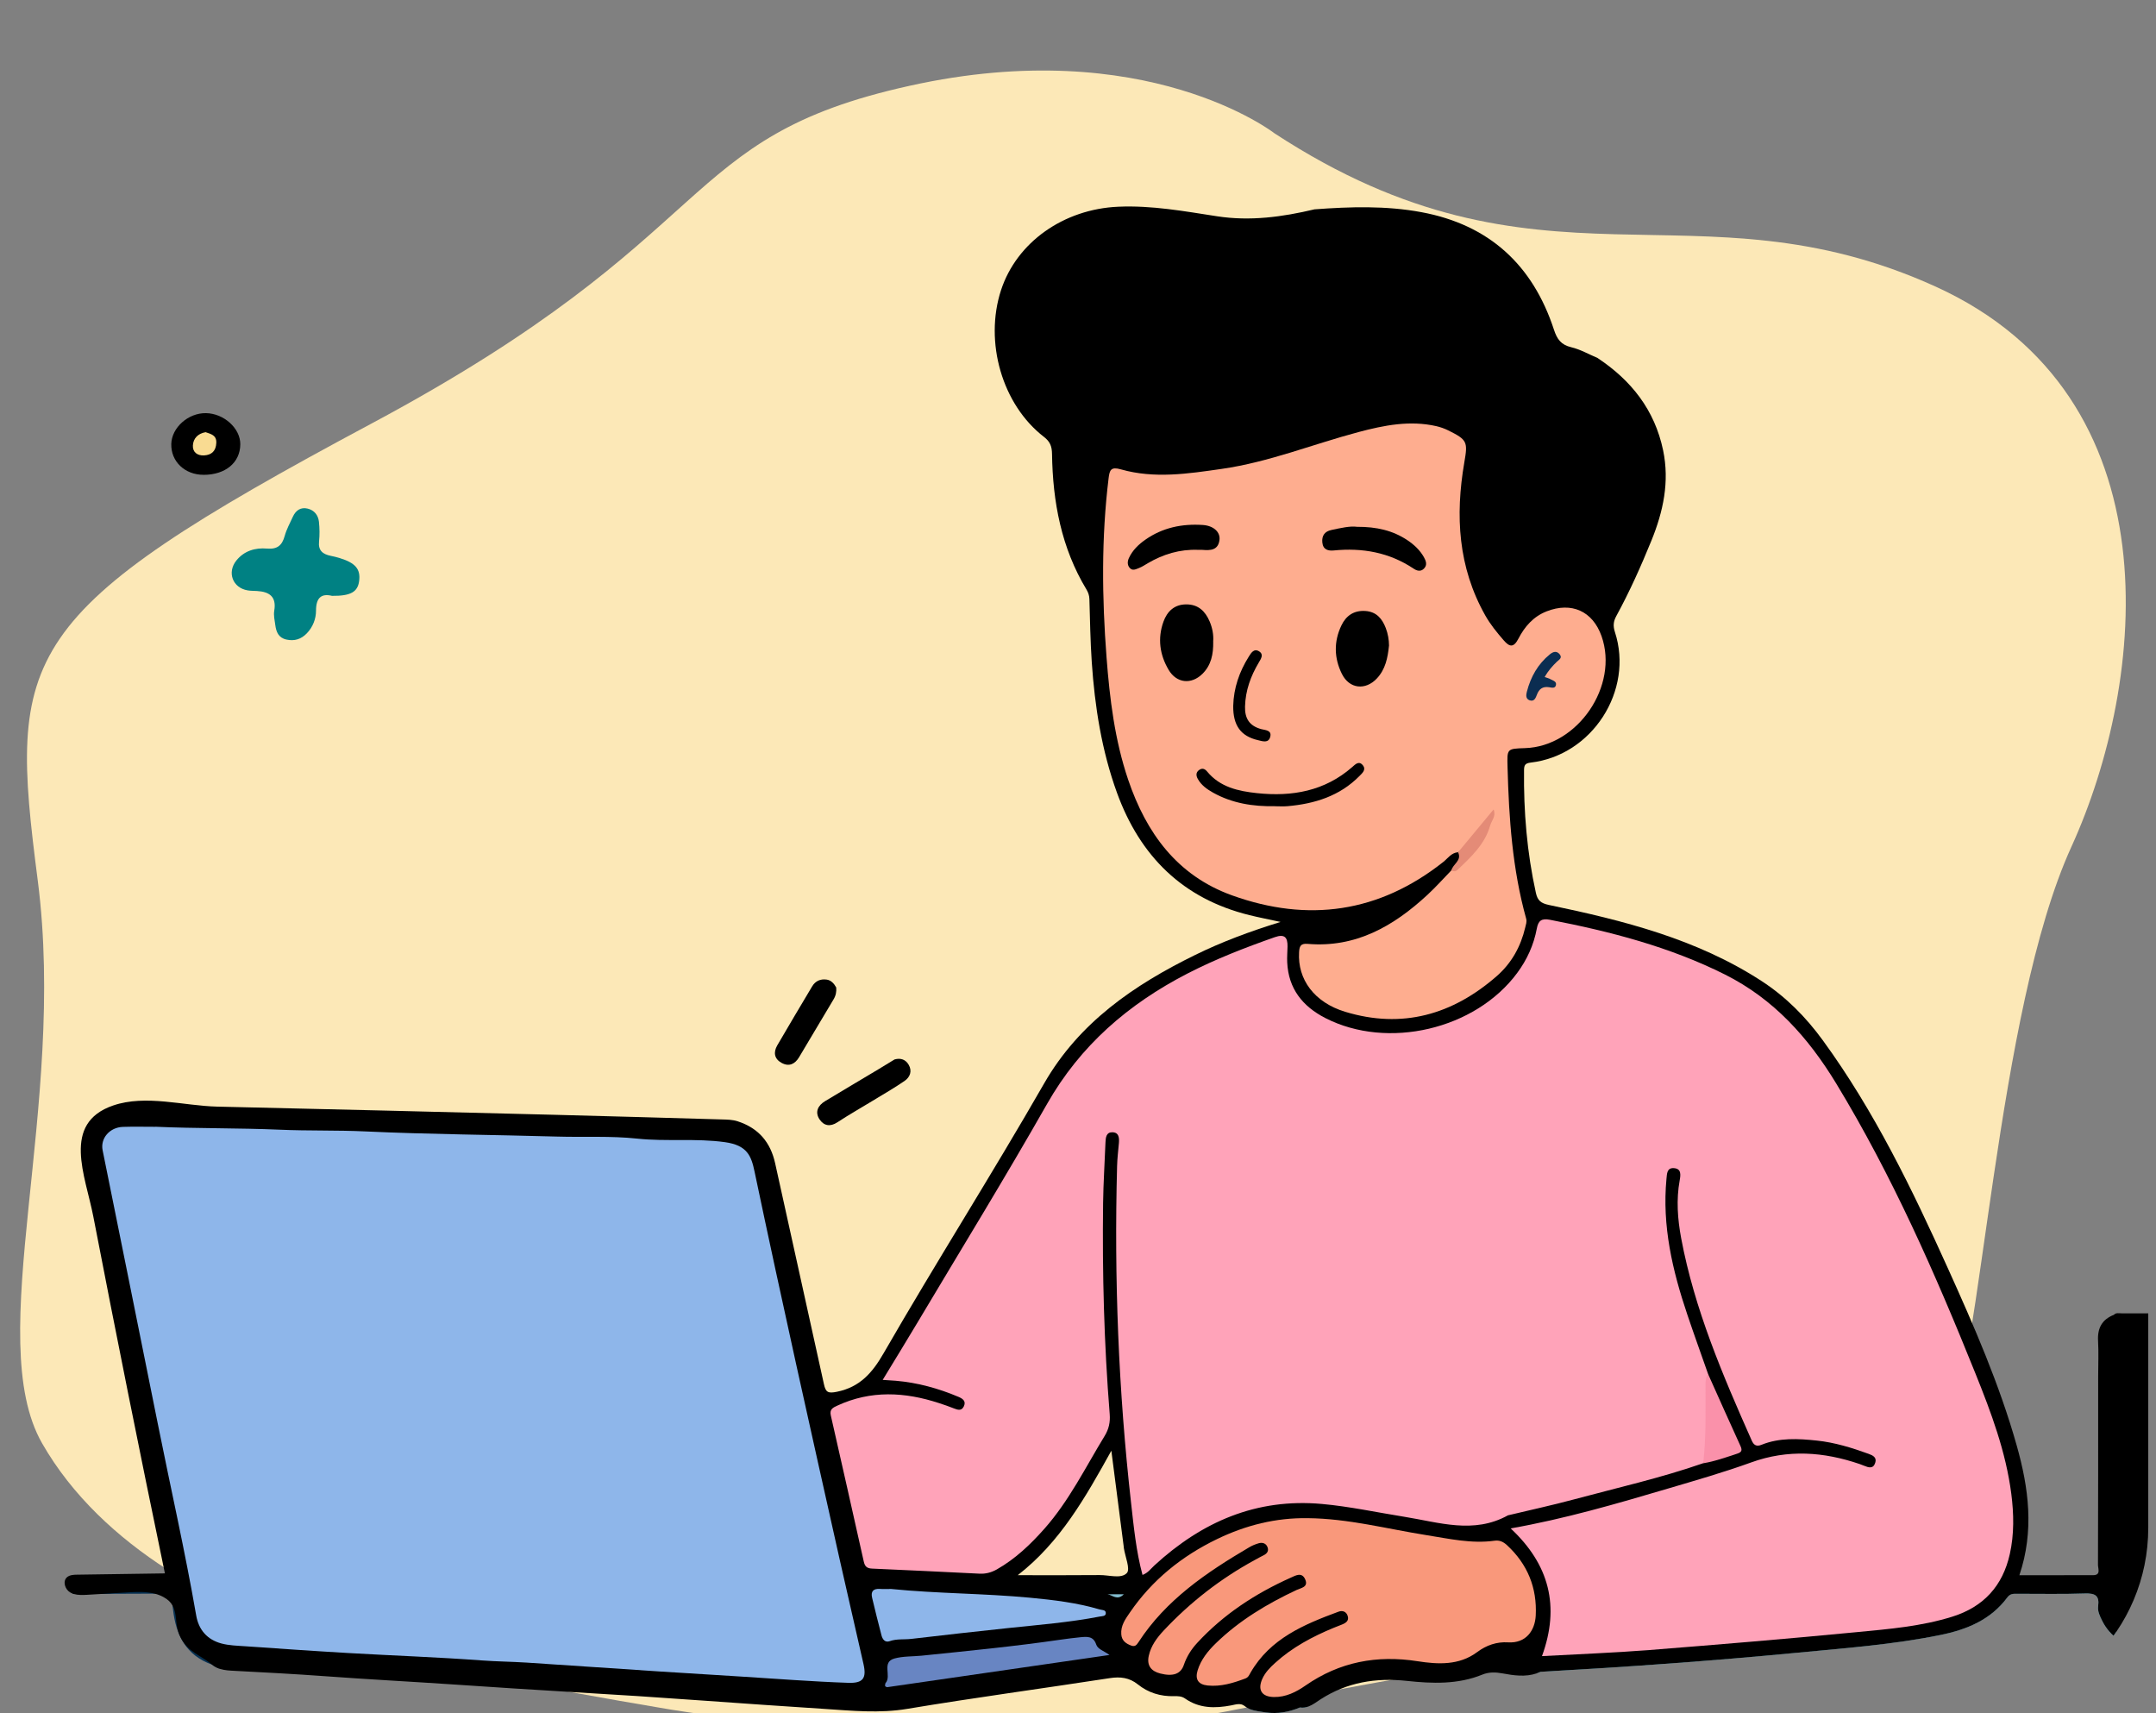 <svg xmlns="http://www.w3.org/2000/svg" fill="none" viewBox="0 0 214 170" height="170" width="214">
<rect x="0" y="0" width="214" height="170" fill="#808080" stroke="none"/>
<g clip-path="url(#clip0_6496_1035)">
<path fill="#FCE8B7" d="M126.499 13.228C126.499 13.228 113.758 3.299 90.286 8.514C66.814 13.693 72.201 23.157 36.843 42.051C1.485 60.945 0.843 64.873 3.751 87.41C6.658 109.947 -1.765 132.84 4.178 143.234C10.121 153.627 22.178 159.842 32.097 162.699C41.973 165.556 65.317 169.449 65.317 169.449C65.317 169.449 96.058 175.092 123.036 169.592C149.971 164.092 164.508 162.985 171.391 161.199C178.232 159.449 189.263 152.163 193.025 143.484C196.745 134.805 198.113 100.482 205.595 84.053C213.077 67.659 216.113 39.337 192.127 28.443C168.142 17.55 153.007 30.551 126.499 13.228Z" clip-rule="evenodd" fill-rule="evenodd"></path>
<path fill="#053052" d="M21.865 165.627C21.578 165.542 21.302 165.41 21.046 165.201C18.473 164.286 17.468 162.292 17.173 159.741C16.987 158.151 16.925 158.154 15.337 158.158C12.617 158.166 9.896 158.182 7.176 158.189C7.494 157.759 7.971 157.786 8.418 157.782C10.839 157.759 13.261 157.751 15.683 157.782C16.956 157.802 17.227 158.061 17.495 159.345C17.608 159.9 17.724 160.454 17.833 161.009C18.12 162.521 18.951 163.626 20.278 164.387C20.639 164.592 21.003 164.794 21.279 165.119C21.458 165.329 21.652 165.492 21.865 165.627Z"></path>
<path fill="#8BDFF8" d="M129.876 169.351C129.616 169.452 129.336 169.498 129.022 169.452C127.939 169.906 126.822 170.103 125.65 169.944C125.102 169.844 124.536 169.816 124.02 169.595C124.509 169.595 124.994 169.603 125.483 169.615C126.678 169.646 127.85 169.432 129.034 169.281C129.313 169.316 129.596 169.339 129.876 169.351Z"></path>
<path fill="#8BDFF8" d="M224.165 164.865C222.694 164.927 221.223 164.908 219.756 164.733C217.37 164.729 215.022 164.4 212.724 163.795C210.997 163.341 209.476 162.523 208.638 160.816C208.42 160.37 208.187 159.897 208.253 159.408C208.401 158.338 207.951 158.105 206.946 158.136C204.714 158.214 202.475 158.164 200.239 158.168C199.871 158.168 199.537 158.133 199.246 158.52C197.593 160.758 195.214 161.724 192.582 162.259C187.859 163.217 183.062 163.57 178.281 164.027C169.836 164.838 161.376 165.435 152.908 165.912C152.776 165.97 152.648 166.024 152.516 166.067C152.636 165.962 152.752 165.846 152.865 165.718C153.882 165.354 154.961 165.377 156.005 165.323C161.675 165.028 167.333 164.605 172.987 164.109C179.135 163.566 185.294 163.12 191.387 162.108C194.166 161.642 196.77 160.824 198.695 158.575C199.125 158.071 199.715 157.803 200.398 157.791C202.634 157.753 204.869 157.764 207.105 157.784C207.955 157.791 208.436 158.175 208.56 159.04C208.859 161.185 210.167 162.468 212.138 163.186C214.23 163.942 216.423 164.109 218.608 164.353C218.98 164.392 219.365 164.38 219.737 164.454C220.141 164.539 220.544 164.609 220.948 164.667C222.015 164.815 223.086 164.865 224.165 164.865Z"></path>
<path fill="#053052" d="M14.242 146.09C14.242 146.09 14.25 146.094 14.254 146.098V146.106L14.242 146.09Z"></path>
<path fill="black" d="M255.677 156.293C255.309 156.165 254.928 156.228 254.556 156.224C250.861 156.22 247.17 156.224 243.476 156.224C243.375 156.2 243.274 156.177 243.177 156.162C241.865 155.902 240.538 155.972 239.238 156.022C239.96 155.63 240.549 155.056 241.081 154.409C243.534 151.407 244.465 147.901 244.139 144.128C243.856 140.87 242.766 137.915 239.684 136.147C238.725 135.639 237.689 135.406 236.63 135.259C236.443 135.251 236.277 135.309 236.129 135.422C235.524 135.43 234.911 135.379 234.317 135.461C233.572 135.561 233.444 135.259 233.447 134.588C233.459 133.506 233.673 132.393 233.176 131.346C232.702 130.671 232.147 130.175 231.274 130.384C231.27 130.38 231.262 130.384 231.259 130.388C231.22 130.396 231.177 130.411 231.134 130.423C230.902 130.423 230.673 130.423 230.44 130.423C230.23 130.307 230.001 130.334 229.776 130.334C223.373 130.334 216.973 130.334 210.573 130.338C210.317 130.338 210.034 130.256 209.82 130.485C208.644 130.946 208.179 131.804 208.249 133.06C208.315 134.227 208.26 135.406 208.26 136.577C208.26 142.821 208.264 149.069 208.241 155.312C208.241 155.677 208.555 156.321 207.756 156.324C205.35 156.332 202.943 156.328 200.44 156.328C201.93 151.919 201.364 147.669 200.18 143.473C198.465 137.392 195.938 131.61 193.342 125.866C189.795 118.013 186.042 110.261 180.939 103.257C179.254 100.942 177.275 98.937 174.861 97.366C168.419 93.178 161.134 91.352 153.753 89.812C152.934 89.641 152.616 89.366 152.449 88.61C151.564 84.6 151.226 80.543 151.273 76.444C151.277 75.956 151.362 75.746 151.936 75.68C158.041 74.971 162.186 68.533 160.292 62.72C160.102 62.134 160.133 61.684 160.428 61.142C161.747 58.722 162.877 56.205 163.917 53.649C165.089 50.764 165.729 47.816 165.077 44.687C164.239 40.681 161.914 37.741 158.561 35.523C157.696 35.158 156.857 34.674 155.957 34.46C154.948 34.22 154.548 33.662 154.242 32.719C152.138 26.289 147.799 22.303 141.093 21.058C137.577 20.402 134.022 20.511 130.475 20.775C127.293 21.531 124.099 21.969 120.815 21.465C117.563 20.965 114.319 20.368 110.997 20.515C105.571 20.752 100.914 24.04 99.358 28.802C97.685 33.945 99.47 40.157 103.619 43.357C104.244 43.838 104.411 44.315 104.422 45.051C104.492 49.802 105.342 54.367 107.841 58.504C108.02 58.803 108.121 59.098 108.132 59.458C108.191 61.537 108.226 63.62 108.365 65.694C108.664 70.119 109.347 74.482 110.868 78.674C113.158 84.972 117.4 89.188 124.017 90.82C124.96 91.053 125.915 91.235 127.106 91.495C124.04 92.441 121.285 93.469 118.638 94.768C112.564 97.746 107.116 101.469 103.65 107.504C98.477 116.516 92.9 125.288 87.711 134.289C86.597 136.225 85.371 137.652 83.077 138.121C82.185 138.303 81.96 138.179 81.781 137.365C80.182 130.058 78.544 122.76 76.942 115.458C76.48 113.348 75.28 111.952 73.22 111.281C72.7 111.114 72.176 111.11 71.648 111.095C60.583 110.769 49.519 110.486 38.45 110.222C32.819 110.086 27.184 109.955 21.549 109.823C18.246 109.745 14.463 108.605 11.234 109.71C6.076 111.479 8.482 116.679 9.262 120.728C11.517 132.397 13.853 144.05 16.275 155.688C16.306 155.84 16.337 155.995 16.368 156.146C13.457 156.189 10.547 156.231 7.636 156.274C7.473 156.274 7.302 156.282 7.139 156.313C6.949 156.348 6.771 156.414 6.631 156.546C6.208 156.949 6.452 157.721 6.949 158.023C7.034 158.077 7.124 158.12 7.213 158.151C7.256 158.17 7.298 158.182 7.341 158.194C7.752 158.314 8.214 158.295 8.653 158.271C9.146 158.24 9.642 158.209 10.139 158.182C10.962 158.132 11.785 158.081 12.607 158.035C13.531 157.98 14.501 157.934 15.382 158.163C15.677 158.24 15.96 158.349 16.228 158.496C16.675 158.737 16.95 159.02 17.125 159.334C17.579 160.133 17.385 161.126 17.738 162.076C17.757 162.138 17.781 162.196 17.808 162.258C17.823 162.289 17.835 162.32 17.854 162.351C17.886 162.425 17.92 162.494 17.955 162.56L17.967 162.584C18.728 163.988 19.849 164.224 21.048 165.205C21.305 165.415 21.58 165.546 21.867 165.632C22.321 165.771 22.81 165.795 23.299 165.818C26.284 165.973 29.264 166.132 32.245 166.349C36.467 166.66 40.697 166.881 44.92 167.164C48.921 167.431 52.919 167.699 56.92 167.932C61.185 168.18 65.45 168.455 69.711 168.765C73.744 169.056 77.784 169.331 81.82 169.595C84.567 169.774 87.292 170.053 90.075 169.587C96.757 168.474 103.475 167.571 110.17 166.539C111.202 166.38 112.106 166.493 112.937 167.16C113.981 167.997 115.192 168.366 116.531 168.331C116.907 168.319 117.299 168.331 117.625 168.564C119.042 169.556 120.594 169.553 122.205 169.246C122.639 169.161 123.136 168.986 123.524 169.3C123.683 169.428 123.842 169.521 124.021 169.599C124.537 169.82 125.104 169.847 125.651 169.948C126.823 170.107 127.941 169.909 129.023 169.456C129.338 169.502 129.617 169.456 129.877 169.355C130.312 169.192 130.692 168.893 131.08 168.641C133.712 166.95 136.556 166.485 139.646 166.815C142.156 167.086 144.706 167.183 147.136 166.19C147.784 165.927 148.436 165.942 149.134 166.07C150.26 166.279 151.405 166.446 152.519 166.07C152.65 166.027 152.779 165.973 152.91 165.915C161.379 165.438 169.839 164.841 178.284 164.03C183.065 163.573 187.862 163.22 192.585 162.262C195.216 161.727 197.595 160.761 199.249 158.523C199.54 158.136 199.874 158.17 200.242 158.17C202.478 158.167 204.717 158.217 206.948 158.139C207.954 158.108 208.404 158.341 208.256 159.411C208.19 159.9 208.423 160.373 208.641 160.819C209.479 162.525 211 163.344 212.727 163.797C215.025 164.402 217.373 164.732 219.759 164.736C221.226 164.91 222.697 164.93 224.168 164.868H224.285C224.762 164.848 225.239 164.817 225.713 164.783C227.789 164.635 229.83 164.212 231.608 163.03C232.753 162.266 233.684 161.378 233.603 159.931C233.591 159.768 233.568 159.601 233.533 159.427C233.455 159.047 233.412 158.605 233.618 158.213C240.973 158.205 248.327 158.194 255.681 158.186C256.671 157.317 256.671 157.166 255.677 156.297V156.293ZM109.145 156.313C106.436 156.34 103.728 156.324 101.019 156.324C105.237 153.051 107.74 148.603 110.31 143.973C110.737 147.258 111.132 150.333 111.528 153.412C111.54 153.486 111.54 153.563 111.552 153.637C111.68 154.49 112.215 155.727 111.846 156.115C111.276 156.712 110.077 156.301 109.145 156.313ZM234.476 140.886C235.916 141.026 236.932 141.735 237.584 143.015C239.168 146.106 237.557 150.453 234.344 151.783C233.731 152.039 233.405 152.105 233.44 151.225C233.506 149.646 233.459 148.06 233.459 146.474H233.447C233.447 144.931 233.498 143.38 233.428 141.836C233.389 140.983 233.735 140.812 234.476 140.886Z"></path>
<path fill="#E9FBFE" d="M220.636 127.653C220.007 127.021 220.302 126.315 220.124 125.706C219.646 124.085 218.54 122.891 217.457 121.685C216.697 120.843 215.769 120.134 215.102 119.23C212.897 116.244 212.948 113.075 214.566 109.849C215.556 107.875 217.081 106.277 218.338 104.489C220.694 101.143 221.435 97.587 219.693 93.724C219.631 93.588 219.561 93.445 219.538 93.301C219.503 93.065 219.212 92.785 219.538 92.596C219.817 92.433 220.027 92.685 220.221 92.863C221.94 94.434 223.073 96.353 223.616 98.618C224.408 101.938 223.166 104.773 221.493 107.499C220.407 109.267 219.293 111.005 218.831 113.087C218.42 114.937 218.831 116.597 219.662 118.21C220.795 120.413 221.746 122.654 221.591 125.218C221.536 126.113 221.319 126.908 220.64 127.653H220.636Z"></path>
<path fill="#FFA3B9" d="M169.059 145.211C164.841 146.681 160.482 147.658 156.174 148.818C154.055 149.388 151.913 149.849 149.779 150.361C149.744 150.369 149.701 150.369 149.67 150.388C146.27 152.273 142.816 151.075 139.389 150.528C136.665 150.094 133.968 149.504 131.208 149.256C124.689 148.667 119.286 151.036 114.583 155.356C114.229 155.678 113.95 156.101 113.403 156.299C112.766 153.929 112.537 151.525 112.266 149.136C111.016 138.029 110.581 126.884 110.88 115.711C110.9 114.955 110.993 114.202 111.059 113.45C111.105 112.919 111.066 112.376 110.403 112.368C109.817 112.36 109.747 112.868 109.728 113.357C109.654 115.362 109.518 117.363 109.491 119.368C109.402 126.372 109.588 133.368 110.147 140.348C110.209 141.135 110.065 141.818 109.65 142.497C107.741 145.626 106.122 148.938 103.666 151.715C102.276 153.281 100.782 154.709 98.942 155.752C98.388 156.066 97.829 156.206 97.212 156.174C93.657 156.004 90.102 155.818 86.547 155.67C86.007 155.647 85.833 155.411 85.732 154.953C84.649 150.125 83.566 145.293 82.464 140.468C82.324 139.852 82.685 139.693 83.124 139.491C86.45 137.955 89.811 138.138 93.195 139.243C93.699 139.406 94.2 139.58 94.689 139.774C95.066 139.922 95.434 140.046 95.663 139.58C95.923 139.053 95.554 138.805 95.155 138.634C93.156 137.789 91.084 137.215 88.914 137.029C88.549 136.998 88.181 136.978 87.614 136.943C88.802 134.989 89.923 133.17 91.018 131.332C95.337 124.087 99.754 116.898 103.922 109.568C107.228 103.751 111.994 99.648 117.843 96.627C120.641 95.184 123.563 94.052 126.528 93.009C127.506 92.664 127.813 93.024 127.797 93.928C127.789 94.455 127.739 94.987 127.766 95.514C127.89 98.124 129.295 99.873 131.542 101.029C137.736 104.209 146.437 102.169 150.586 96.569C151.572 95.239 152.239 93.773 152.542 92.148C152.686 91.372 153 91.116 153.854 91.283C159.854 92.446 165.729 93.963 171.229 96.72C176.076 99.152 179.491 102.975 182.258 107.528C187.816 116.677 192.104 126.426 196.086 136.327C197.638 140.185 199.101 144.083 199.637 148.248C199.893 150.245 199.932 152.25 199.489 154.232C198.787 157.377 196.901 159.459 193.808 160.433C190.715 161.406 187.494 161.67 184.3 161.976C177.442 162.639 170.577 163.209 163.711 163.752C160.203 164.028 156.687 164.156 153.054 164.357C154.859 159.413 153.776 155.259 149.946 151.684C155.325 150.734 160.459 149.237 165.59 147.72C168.345 146.906 171.116 146.111 173.817 145.134C177.461 143.815 181.02 144.075 184.594 145.297C184.738 145.347 184.878 145.401 185.017 145.459C185.464 145.642 185.929 145.805 186.131 145.172C186.302 144.641 185.914 144.443 185.491 144.288C183.814 143.679 182.111 143.152 180.337 142.966C178.494 142.772 176.627 142.663 174.842 143.385C174.345 143.586 174.077 143.42 173.875 142.966C170.988 136.466 168.19 129.928 166.87 122.889C166.517 121.001 166.37 119.065 166.723 117.134C166.82 116.599 166.905 115.971 166.133 115.928C165.454 115.889 165.462 116.479 165.411 116.983C164.965 121.644 166.001 126.077 167.472 130.44C168.135 132.41 168.842 134.364 169.529 136.323C169.777 138.343 169.707 140.371 169.672 142.396C169.653 143.358 169.68 144.362 169.059 145.207V145.211Z"></path>
<path fill="#8EB6EA" d="M15.394 111.819C19.516 112.005 23.645 111.935 27.759 112.113C30.596 112.238 33.433 112.152 36.262 112.284C42.611 112.579 48.964 112.614 55.313 112.796C57.96 112.874 60.623 112.718 63.246 112.998C66.149 113.308 69.064 112.947 71.959 113.351C74.194 113.661 74.574 114.743 74.897 116.278C77.598 129.142 80.477 141.963 83.349 154.788C84.125 158.243 84.929 161.691 85.709 165.146C86.031 166.565 85.658 167.058 84.195 167.007C80.652 166.887 77.116 166.608 73.581 166.387C70.872 166.216 68.159 166.053 65.447 165.879C61.045 165.596 56.645 165.282 52.244 164.998C50.777 164.905 49.306 164.894 47.831 164.785C43.43 164.459 39.014 164.308 34.605 164.052C31.178 163.854 27.755 163.614 24.332 163.377C23.544 163.323 22.733 163.304 21.976 163.102C20.575 162.726 19.721 161.756 19.473 160.314C18.367 153.934 16.927 147.621 15.658 141.273C13.85 132.229 12.006 123.197 10.186 114.157C9.945 112.967 10.889 111.877 12.204 111.834C13.264 111.799 14.327 111.826 15.386 111.826L15.394 111.819Z"></path>
<path fill="#FEAD8F" d="M144.723 84.576C144.051 84.63 143.706 85.189 143.244 85.553C136.876 90.583 129.839 91.572 122.291 88.858C116.846 86.899 113.776 82.676 111.979 77.379C110.644 73.442 110.148 69.351 109.833 65.24C109.379 59.307 109.313 53.373 110.039 47.448C110.136 46.641 110.272 46.3 111.254 46.579C114.584 47.529 117.933 47.013 121.278 46.532C125.951 45.862 130.317 44.082 134.842 42.879C137.38 42.205 139.938 41.693 142.573 42.294C142.973 42.387 143.372 42.526 143.741 42.709C145.654 43.655 145.697 43.853 145.344 45.897C144.436 51.167 144.723 56.29 147.424 61.075C147.928 61.971 148.573 62.758 149.244 63.534C149.838 64.224 150.241 64.298 150.719 63.375C151.336 62.184 152.197 61.188 153.513 60.672C155.985 59.706 158.085 60.645 158.966 63.131C160.708 68.064 156.598 74.082 151.375 74.245C149.551 74.303 149.59 74.307 149.636 76.126C149.772 81.198 150.113 86.248 151.483 91.165C151.573 91.483 151.456 91.754 151.39 92.049C150.944 93.946 150.032 95.586 148.569 96.866C144.183 100.701 139.181 102.136 133.511 100.41C130.441 99.476 128.788 97.184 128.943 94.523C128.974 93.973 129.052 93.608 129.774 93.67C134.57 94.085 138.327 91.913 141.684 88.807C142.515 88.039 143.271 87.19 144.059 86.376C145.817 85.1 146.861 83.692 147.839 81.311C146.791 82.311 146.209 83.863 144.727 84.569L144.723 84.576Z"></path>
<path fill="#F9987B" d="M129.804 150.666C133.805 150.701 137.663 151.729 141.583 152.35C143.818 152.702 146.05 153.222 148.343 152.904C148.844 152.834 149.22 153.013 149.573 153.338C151.619 155.227 152.577 157.573 152.434 160.334C152.356 161.824 151.46 163.103 149.686 162.991C148.58 162.921 147.551 163.262 146.616 163.96C144.831 165.294 142.72 165.178 140.709 164.864C136.658 164.232 132.971 164.926 129.587 167.272C128.655 167.92 127.631 168.44 126.435 168.416C125.24 168.393 124.802 167.711 125.294 166.613C125.578 165.977 126.059 165.488 126.567 165.031C128.271 163.483 130.266 162.421 132.377 161.548C132.657 161.432 132.94 161.331 133.219 161.215C133.596 161.06 133.918 160.846 133.77 160.373C133.631 159.923 133.243 159.803 132.858 159.947C129.428 161.215 126.074 162.611 124.122 166.004C123.99 166.237 123.905 166.466 123.618 166.574C122.407 167.028 121.185 167.408 119.861 167.272C118.91 167.171 118.611 166.636 118.871 165.779C119.201 164.705 119.892 163.848 120.688 163.076C123.024 160.808 125.772 159.163 128.702 157.79C129.133 157.589 129.886 157.511 129.556 156.751C129.222 155.976 128.601 156.356 128.1 156.58C124.611 158.143 121.464 160.199 118.852 163.022C118.251 163.67 117.789 164.395 117.505 165.232C117.203 166.121 116.454 166.407 115.169 166.082C114.257 165.853 113.811 165.287 114.024 164.325C114.242 163.332 114.828 162.541 115.507 161.816C118.142 159.008 121.146 156.67 124.534 154.824C124.833 154.661 125.128 154.494 125.434 154.343C125.795 154.164 125.958 153.889 125.799 153.513C125.64 153.145 125.294 153.055 124.937 153.156C124.615 153.249 124.293 153.381 124.002 153.552C119.772 156.041 115.736 158.76 112.996 162.983C112.806 163.274 112.643 163.445 112.278 163.309C111.746 163.111 111.342 162.816 111.296 162.196C111.226 161.331 111.703 160.68 112.15 160.028C114.362 156.798 117.307 154.428 120.82 152.733C123.657 151.365 126.637 150.616 129.804 150.666Z"></path>
<path fill="#8EB6EA" d="M88.478 157.696C93.053 158.154 97.66 158.127 102.244 158.561C104.58 158.782 106.881 159.057 109.136 159.72C109.384 159.794 109.753 159.748 109.761 160.077C109.769 160.419 109.408 160.38 109.155 160.43C106.159 161.008 103.121 161.252 100.09 161.57C96.872 161.908 93.659 162.272 90.445 162.648C89.735 162.73 89.013 162.621 88.311 162.873C87.845 163.04 87.601 162.691 87.496 162.299C87.17 161.062 86.863 159.817 86.565 158.569C86.413 157.937 86.681 157.642 87.341 157.688C87.717 157.716 88.098 157.692 88.478 157.692V157.696Z"></path>
<path fill="#6885C2" d="M110.12 164.243C102.642 165.329 95.353 166.388 88.065 167.439C88.003 167.447 87.933 167.381 87.852 167.342C87.867 167.237 87.84 167.097 87.902 167.028C88.523 166.322 87.471 164.953 88.783 164.592C89.641 164.356 90.576 164.402 91.472 164.313C96.071 163.84 100.674 163.394 105.254 162.727C105.925 162.63 106.596 162.545 107.268 162.479C107.912 162.421 108.529 162.362 108.809 163.208C108.964 163.669 109.538 163.821 110.124 164.239L110.12 164.243Z"></path>
<path fill="#FA91AA" d="M169.059 145.213C169.365 142.583 169.276 139.943 169.284 137.305C169.284 136.956 169.354 136.631 169.528 136.332C170.607 138.733 171.67 141.141 172.769 143.534C172.978 143.995 172.8 144.142 172.423 144.267C171.313 144.627 170.215 145.031 169.059 145.217V145.213Z"></path>
<path fill="#E48B77" d="M144.726 84.579C145.875 83.198 147.02 81.813 148.25 80.332C148.522 81.007 148.048 81.437 147.912 81.922C147.385 83.791 146.011 85.048 144.672 86.324C144.466 86.517 144.276 86.49 144.059 86.39C144.187 85.754 145.13 85.416 144.726 84.582V84.579Z"></path>
<path fill="#82BCCE" d="M111.552 158.215C110.892 158.89 110.415 158.289 109.918 158.215H111.552Z"></path>
<path fill="black" d="M120.421 63.672C120.444 64.933 120.215 66.022 119.349 66.876C118.247 67.962 116.784 67.806 116 66.484C115.108 64.983 114.886 63.354 115.48 61.702C115.845 60.69 116.551 59.98 117.751 59.98C118.934 59.98 119.625 60.651 120.06 61.66C120.347 62.327 120.471 63.029 120.417 63.669L120.421 63.672Z"></path>
<path fill="black" d="M137.871 64.062C137.743 65.288 137.518 66.428 136.66 67.336C135.527 68.538 133.939 68.371 133.198 66.886C132.414 65.319 132.379 63.671 133.144 62.073C133.602 61.111 134.37 60.568 135.503 60.634C136.617 60.7 137.188 61.394 137.549 62.329C137.766 62.895 137.867 63.492 137.871 64.059V64.062Z"></path>
<path fill="black" d="M134.697 52.282C136.653 52.274 138.244 52.65 139.68 53.6C140.352 54.046 140.93 54.585 141.33 55.287C141.539 55.659 141.702 56.067 141.333 56.435C141 56.769 140.619 56.641 140.297 56.423C137.887 54.818 135.229 54.349 132.392 54.628C131.841 54.682 131.321 54.562 131.251 53.833C131.185 53.147 131.499 52.739 132.143 52.6C133.067 52.402 133.995 52.185 134.701 52.282H134.697Z"></path>
<path fill="black" d="M126.528 80.009C124.378 80.048 122.305 79.726 120.4 78.66C119.798 78.322 119.243 77.927 118.898 77.314C118.719 77 118.673 76.659 119.03 76.41C119.34 76.193 119.596 76.302 119.818 76.569C121.106 78.128 122.915 78.516 124.777 78.714C128.255 79.082 131.491 78.512 134.22 76.123C134.53 75.852 134.883 75.468 135.271 75.945C135.632 76.387 135.217 76.725 134.942 77.008C132.978 79.005 130.49 79.773 127.781 80.009C127.37 80.044 126.951 80.013 126.532 80.013L126.528 80.009Z"></path>
<path fill="black" d="M118.893 54.566C117.108 54.504 115.47 54.993 113.941 55.889C113.65 56.059 113.362 56.253 113.052 56.373C112.753 56.486 112.404 56.691 112.117 56.343C111.876 56.048 111.911 55.687 112.055 55.377C112.412 54.605 113.013 54.027 113.7 53.55C115.408 52.356 117.337 51.964 119.386 52.1C120.445 52.17 121.14 52.794 121.043 53.581C120.915 54.617 120.142 54.636 119.343 54.57C119.192 54.559 119.04 54.57 118.889 54.57L118.893 54.566Z"></path>
<path fill="black" d="M122.407 70.061C122.449 68.285 123.012 66.667 123.947 65.174C124.184 64.794 124.475 64.302 125.003 64.659C125.457 64.965 125.154 65.395 124.941 65.756C124.141 67.102 123.621 68.525 123.579 70.119C123.548 71.313 124.025 72.046 125.193 72.36C125.589 72.465 126.253 72.461 126.082 73.121C125.911 73.784 125.321 73.563 124.859 73.454C123.152 73.058 122.387 71.988 122.407 70.065V70.061Z"></path>
<path fill="#0B2D51" d="M153.317 67.188C153.554 67.273 153.74 67.315 153.896 67.405C154.144 67.544 154.54 67.626 154.435 68.013C154.342 68.355 153.993 68.235 153.752 68.2C153.123 68.107 152.77 68.366 152.549 68.948C152.44 69.235 152.293 69.658 151.839 69.503C151.416 69.359 151.47 68.968 151.556 68.634C151.936 67.172 152.646 65.908 153.83 64.942C154.148 64.682 154.509 64.55 154.819 64.942C155.103 65.307 154.726 65.481 154.532 65.671C154.098 66.094 153.69 66.532 153.321 67.191L153.317 67.188Z"></path>
<path fill="#008183" d="M32.97 59.136C31.936 58.883 31.367 59.27 31.367 60.609C31.367 61.412 31.057 62.233 30.449 62.859C29.891 63.436 29.231 63.646 28.434 63.472C27.647 63.301 27.418 62.72 27.326 62.038C27.263 61.565 27.142 61.067 27.221 60.609C27.46 59.204 26.734 58.725 25.5 58.652C25.195 58.633 24.884 58.641 24.584 58.591C23.095 58.346 22.511 56.802 23.464 55.623C24.245 54.655 25.342 54.344 26.497 54.441C27.531 54.528 27.997 54.128 28.258 53.189C28.442 52.528 28.781 51.907 29.07 51.279C29.357 50.655 29.839 50.307 30.539 50.476C31.199 50.636 31.586 51.129 31.657 51.781C31.725 52.431 31.736 53.097 31.667 53.744C31.573 54.649 32.051 54.999 32.82 55.16C33.114 55.22 33.412 55.289 33.699 55.378C35.288 55.865 35.806 56.481 35.645 57.675C35.501 58.744 34.809 59.149 32.97 59.133V59.136Z"></path>
<path fill="black" d="M20.198 47.121C18.343 47.121 16.961 45.797 17.001 44.066C17.04 42.435 18.687 40.969 20.448 41.001C22.234 41.032 23.865 42.514 23.852 44.095C23.836 45.916 22.376 47.124 20.198 47.124V47.121Z"></path>
<path fill="#F9DB92" d="M20.409 42.891C20.917 43.07 21.504 43.177 21.47 43.948C21.438 44.735 21.025 45.154 20.257 45.196C19.583 45.233 19.112 44.867 19.146 44.212C19.183 43.514 19.636 43.025 20.407 42.891H20.409Z"></path>
<path fill="black" d="M88.792 105.142C89.418 104.965 89.899 105.163 90.195 105.672C90.561 106.299 90.327 106.903 89.786 107.274C88.759 107.98 87.674 108.599 86.609 109.249C85.45 109.957 84.262 110.625 83.128 111.372C82.397 111.857 81.771 111.721 81.348 111.091C80.862 110.364 81.183 109.709 81.902 109.276C83.649 108.222 85.405 107.187 87.153 106.139C87.703 105.811 88.247 105.474 88.792 105.142Z"></path>
<path fill="black" d="M83.002 98.007C83.037 98.409 82.968 98.794 82.74 99.174C81.588 101.085 80.463 103.016 79.311 104.927C78.911 105.59 78.331 105.89 77.589 105.488C76.843 105.086 76.755 104.43 77.145 103.753C78.282 101.787 79.455 99.84 80.614 97.888C80.943 97.336 81.464 97.129 82.065 97.219C82.49 97.284 82.789 97.607 83.004 98.006L83.002 98.007Z"></path>
</g>
<defs>
<clipPath id="clip0_6496_1035">
<path fill="white" d="M0.043 0H213.232V151.622C213.232 161.772 205.004 170 194.854 170H0.043V0Z"></path>
</clipPath>
</defs>
</svg>
